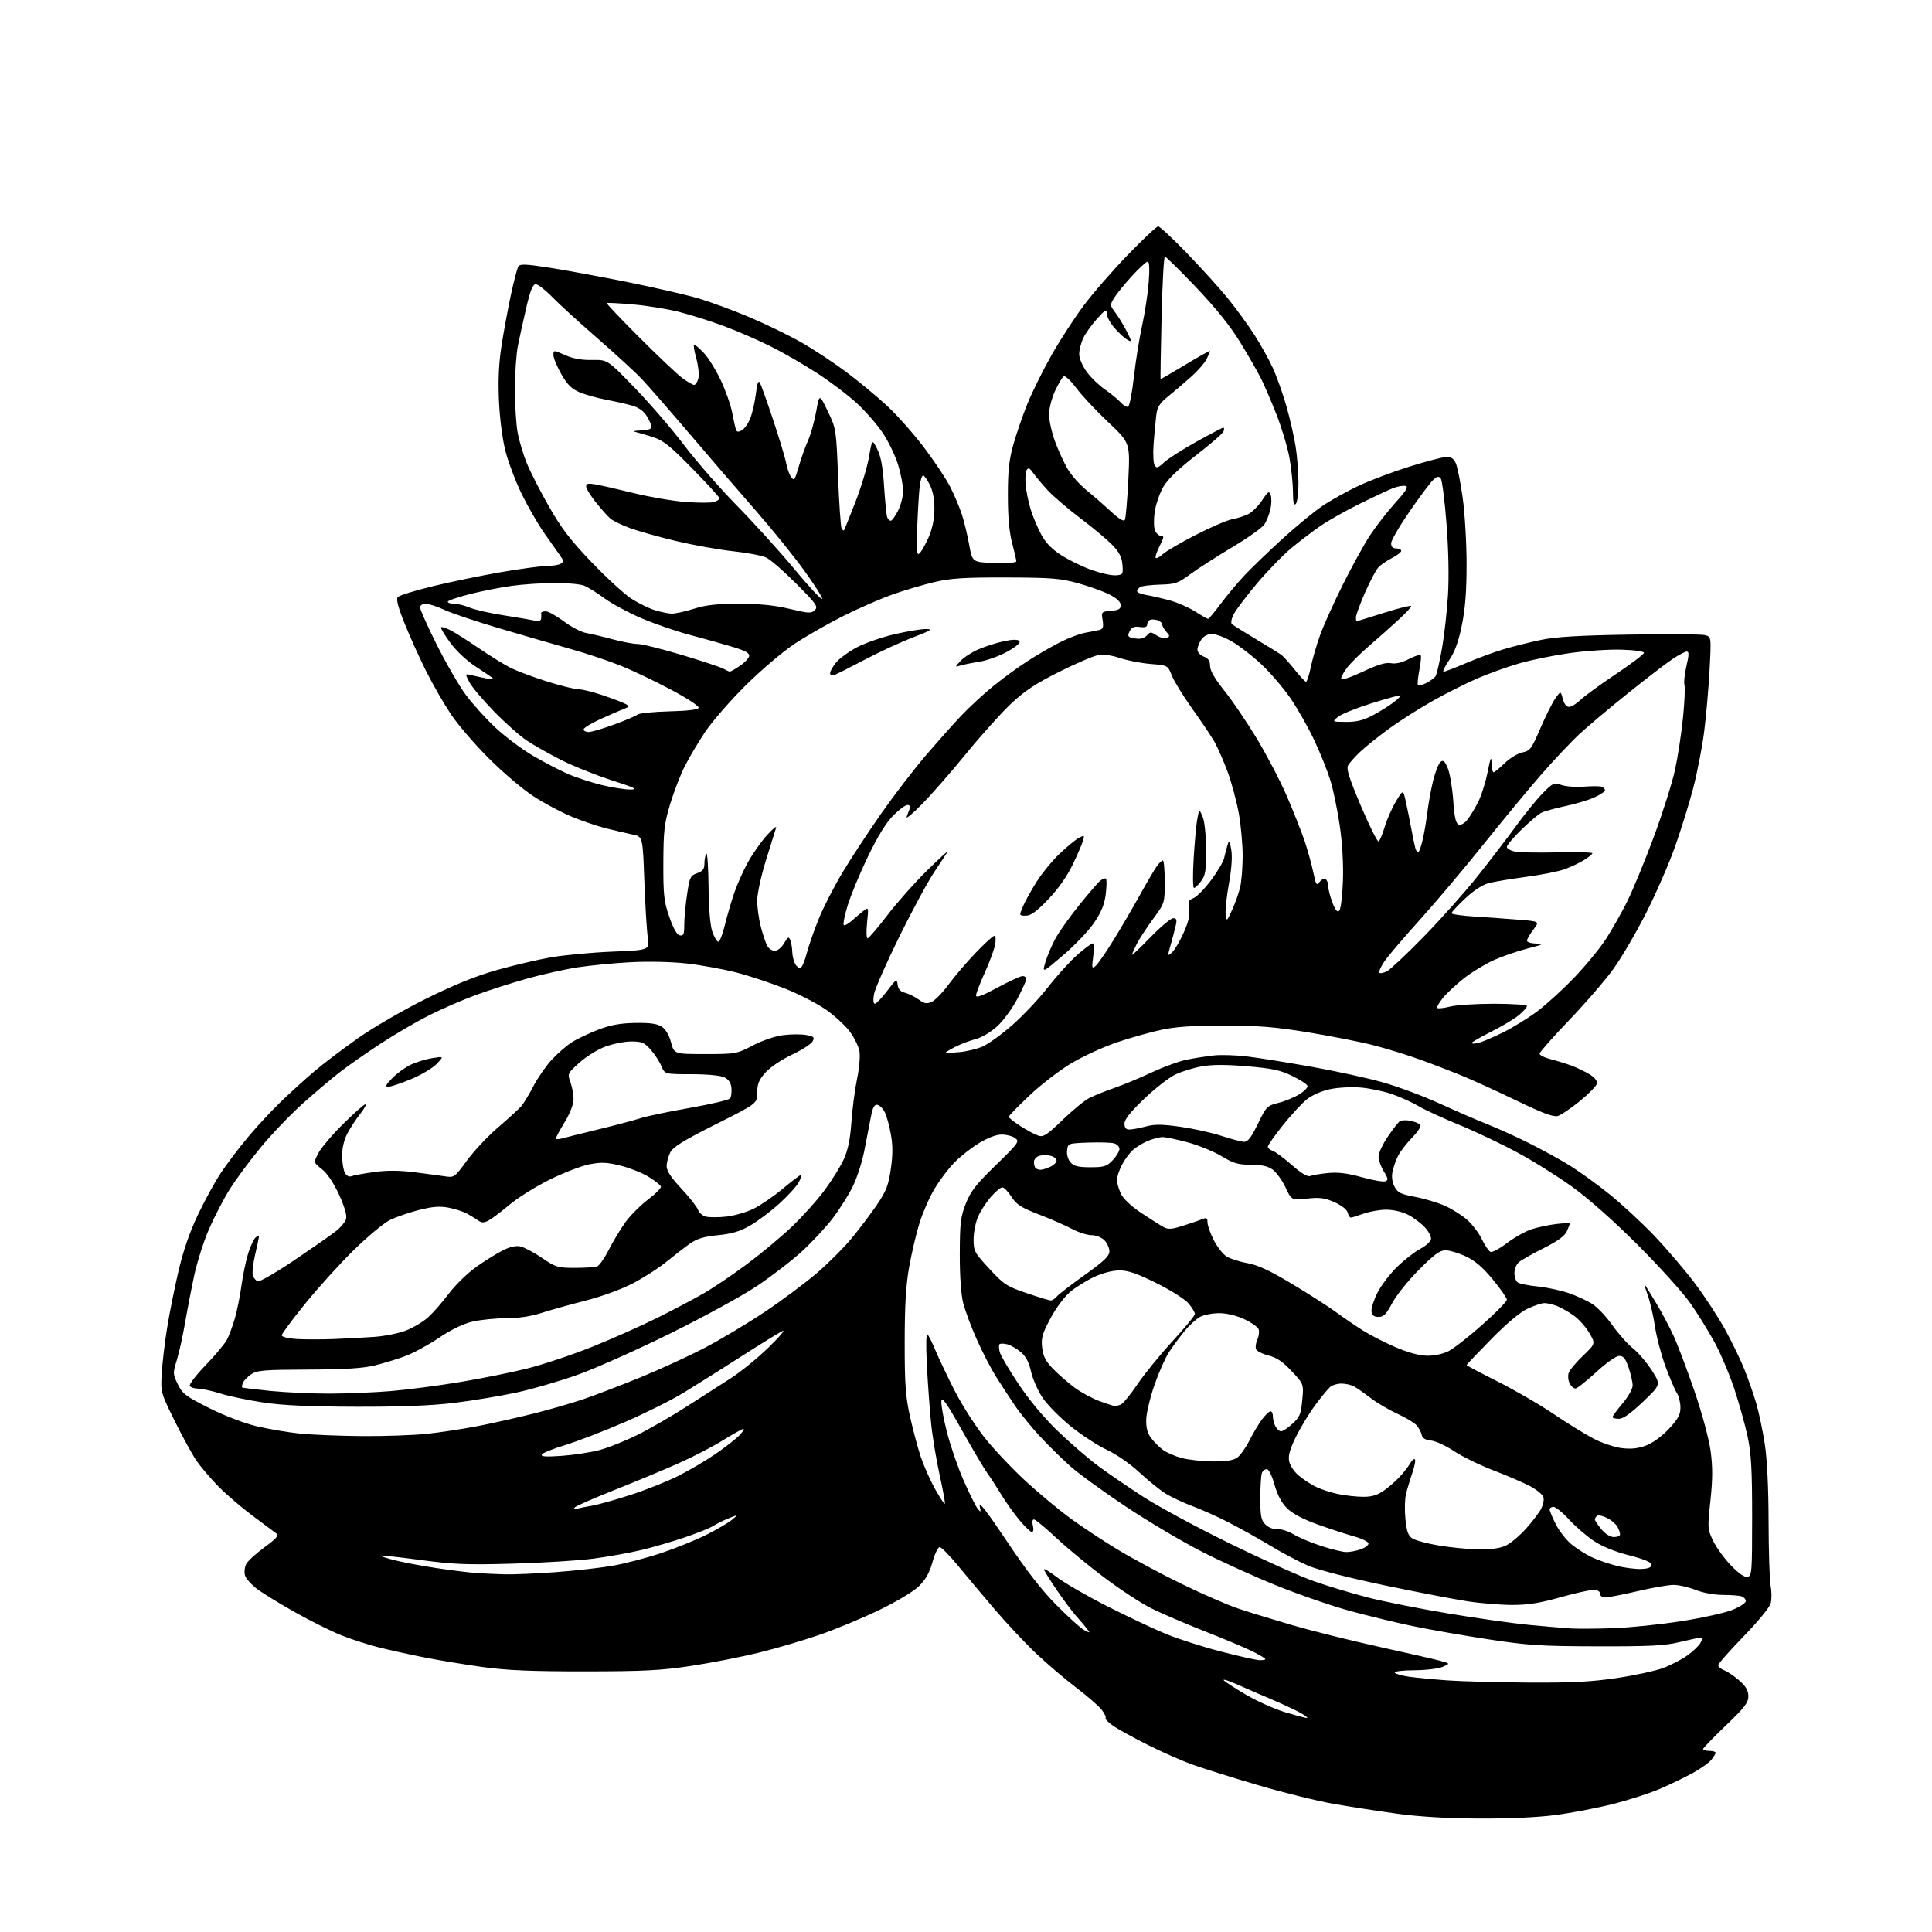 <?xml version="1.0" encoding="UTF-8" standalone="no"?>
<svg 
  version="1.1" 
  xmlns="http://www.w3.org/2000/svg" 
  xmlns:xlink="http://www.w3.org/1999/xlink" 
  xmlns:svg="http://www.w3.org/2000/svg"
  xmlns:rdf="http://www.w3.org/1999/02/22-rdf-syntax-ns#"
  xmlns:cc="http://creativecommons.org/ns#"
  xmlns:dc="http://purl.org/dc/elements/1.1/"
  viewBox="0 0 768 768"
  width="768"
  height="768"
>
<style>svg {background-color: white; }</style>"
<path stroke="none" fill="black" fill-rule="evenodd" d="M587.70,722.89C575.24,722.83 563.91,722.15 555.44,720.98C548.25,719.99 536.98,718.25 530.39,717.11C523.81,715.97 510.11,712.59 499.96,709.59C489.81,706.60 478.12,702.93 474.00,701.44C469.88,699.96 462.05,696.52 456.60,693.79C451.16,691.07 444.98,687.69 442.87,686.30C440.76,684.90 439.24,683.41 439.50,683.00C439.76,682.58 439.04,681.05 437.89,679.59C436.75,678.14 432.14,674.16 427.66,670.74C423.17,667.33 415.94,661.15 411.60,657.02C407.25,652.88 399.82,644.95 395.10,639.39C390.37,633.83 383.85,626.07 380.62,622.14C377.39,618.21 374.20,615.00 373.53,615.00C372.87,615.00 371.58,617.67 370.68,620.94C369.49,625.21 367.97,627.91 365.26,630.55C363.09,632.67 356.44,636.66 349.50,640.01C342.90,643.20 332.27,647.61 325.89,649.83C319.50,652.04 308.61,655.25 301.70,656.95C294.78,658.65 282.68,661.02 274.81,662.21C262.77,664.03 256.06,664.38 232.50,664.40C211.38,664.41 201.43,663.99 192.00,662.69C185.12,661.74 174.78,660.04 169.00,658.91C163.22,657.77 154.98,655.96 150.67,654.88C146.37,653.80 139.62,651.63 135.67,650.05C131.73,648.47 123.56,644.41 117.52,641.03C111.48,637.65 104.62,633.45 102.27,631.69C99.92,629.94 97.72,627.45 97.37,626.17C97.03,624.89 97.27,622.87 97.91,621.67C98.55,620.48 101.80,617.50 105.14,615.06C109.95,611.54 110.92,610.40 109.82,609.56C109.06,608.98 104.85,605.83 100.47,602.58C96.09,599.32 89.96,594.07 86.85,590.91C83.75,587.75 79.82,583.14 78.12,580.68C76.43,578.21 72.52,571.09 69.44,564.85C63.89,553.59 63.85,553.44 64.29,546.00C64.53,541.88 65.48,533.77 66.41,528.00C67.33,522.23 69.38,512.01 70.95,505.29C72.89,497.01 75.41,489.73 78.78,482.66C81.52,476.93 85.69,469.37 88.05,465.87C90.41,462.37 95.15,456.12 98.59,452.00C102.03,447.88 107.92,441.54 111.67,437.92C115.43,434.30 121.42,428.86 125.00,425.83C128.57,422.79 136.41,416.85 142.41,412.63C148.48,408.36 160.46,401.41 169.41,396.98C180.55,391.46 189.19,387.96 197.50,385.61C204.10,383.74 213.78,381.47 219.00,380.56C224.22,379.65 235.19,378.63 243.37,378.29C258.24,377.69 258.24,377.69 257.50,372.59C257.09,369.79 256.47,359.64 256.13,350.04C255.50,332.57 255.50,332.57 251.50,331.75C249.30,331.29 244.57,330.19 241.00,329.30C237.43,328.41 231.12,326.26 227.00,324.53C222.88,322.80 216.12,319.19 212.00,316.50C207.88,313.82 199.96,307.09 194.41,301.56C188.86,296.03 182.05,288.12 179.28,283.98C176.52,279.85 172.11,272.20 169.49,266.98C166.87,261.77 163.01,253.24 160.92,248.04C158.26,241.44 157.41,238.21 158.11,237.36C158.67,236.70 164.99,234.73 172.16,233.00C179.33,231.26 191.52,228.75 199.25,227.42C206.98,226.09 215.14,224.99 217.40,224.98C219.65,224.98 222.14,224.56 222.92,224.07C224.13,223.31 224.09,222.82 222.65,220.84C221.72,219.55 218.91,215.57 216.41,212.00C213.90,208.43 209.87,201.45 207.45,196.50C205.03,191.55 202.11,183.90 200.97,179.50C199.74,174.73 198.68,166.65 198.35,159.50C197.97,151.15 198.27,144.46 199.35,137.50C200.20,132.00 201.86,122.95 203.05,117.38C204.24,111.82 205.59,106.67 206.03,105.95C206.70,104.86 208.88,104.94 218.17,106.38C224.40,107.34 238.28,109.89 249.00,112.04C259.73,114.20 272.43,117.10 277.23,118.50C282.03,119.89 291.29,123.29 297.82,126.04C304.34,128.80 313.69,133.34 318.59,136.13C323.49,138.92 331.55,144.25 336.50,147.96C341.45,151.67 348.77,157.75 352.77,161.46C356.77,165.18 363.41,172.70 367.54,178.18C371.67,183.66 376.32,190.70 377.88,193.82C379.44,196.94 381.46,201.75 382.36,204.50C383.26,207.25 384.56,212.65 385.26,216.50C386.52,223.50 386.52,223.50 395.26,223.79C400.37,223.96 404.00,223.68 404.00,223.12C404.00,222.59 403.25,219.31 402.33,215.83C401.19,211.53 400.65,205.49 400.65,197.00C400.64,187.19 401.11,182.83 402.82,176.73C404.02,172.45 406.54,165.15 408.42,160.49C410.30,155.83 414.62,147.12 418.02,141.13C421.42,135.13 427.19,126.24 430.85,121.37C434.50,116.49 442.39,107.44 448.38,101.25C454.37,95.06 459.77,89.99 460.38,89.99C461.00,89.98 466.13,94.77 471.80,100.62C477.46,106.48 484.71,114.48 487.91,118.39C491.10,122.30 495.85,128.80 498.46,132.82C501.06,136.85 504.47,142.96 506.03,146.41C507.59,149.85 510.01,156.68 511.40,161.58C512.80,166.49 514.43,173.65 515.03,177.50C515.64,181.35 516.14,187.81 516.16,191.85C516.18,195.91 515.70,199.70 515.10,200.30C514.30,201.10 513.99,199.77 513.97,195.45C513.95,192.18 513.32,186.12 512.58,182.00C511.84,177.88 509.56,170.24 507.52,165.03C505.48,159.82 502.68,153.30 501.30,150.53C499.92,147.76 496.15,141.20 492.92,135.94C488.99,129.53 483.24,122.38 475.44,114.19C469.05,107.49 463.48,102.00 463.06,102.00C462.64,102.00 462.05,112.91 461.74,126.25C461.43,139.59 461.25,150.58 461.34,150.67C461.44,150.77 465.90,148.19 471.26,144.95C476.62,141.70 481.00,139.28 481.00,139.57C481.00,139.86 480.36,141.34 479.58,142.85C478.79,144.37 476.17,147.38 473.75,149.55C471.33,151.72 467.28,155.19 464.74,157.25C460.87,160.39 460.04,161.68 459.61,165.25C459.32,167.59 458.86,172.65 458.57,176.50C458.28,180.35 458.47,184.17 458.98,184.98C459.76,186.23 460.35,186.04 462.70,183.83C464.24,182.39 470.04,178.68 475.59,175.60C481.13,172.52 485.96,170.00 486.30,170.00C486.65,170.00 486.68,170.68 486.36,171.51C486.04,172.34 481.12,176.61 475.43,181.00C468.62,186.27 464.21,190.50 462.50,193.41C461.07,195.85 459.53,200.23 459.07,203.15C458.60,206.08 458.61,209.48 459.09,210.73C459.56,211.98 460.65,213.00 461.50,213.00C462.80,213.00 462.72,213.64 460.95,217.10C459.80,219.35 459.12,221.45 459.43,221.77C459.75,222.08 461.02,221.41 462.25,220.27C463.49,219.12 469.39,215.68 475.36,212.62C481.33,209.56 487.85,206.75 489.86,206.39C491.86,206.03 494.74,205.11 496.25,204.34C497.77,203.57 500.22,201.12 501.70,198.88C504.09,195.27 504.47,195.04 505.12,196.79C505.52,197.87 505.47,200.39 505.02,202.40C504.57,204.40 503.49,207.12 502.63,208.44C501.77,209.76 495.99,213.86 489.78,217.56C483.58,221.27 476.09,226.08 473.15,228.25C468.29,231.85 467.20,232.23 461.15,232.39C457.49,232.49 453.93,232.92 453.25,233.35C452.56,233.77 452.00,234.52 452.00,235.01C452.00,235.51 453.69,236.19 455.75,236.54C457.81,236.88 461.98,237.84 465.00,238.66C468.02,239.49 472.56,241.48 475.09,243.08C477.61,244.69 479.93,246.00 480.24,246.00C480.55,246.00 482.78,243.34 485.20,240.09C487.61,236.84 491.84,231.77 494.59,228.84C497.34,225.90 504.07,219.41 509.54,214.41C515.02,209.41 522.26,203.44 525.64,201.15C529.02,198.85 535.55,195.22 540.14,193.07C544.74,190.93 553.71,187.55 560.08,185.55C566.44,183.56 572.95,181.83 574.53,181.71C576.73,181.55 577.70,182.09 578.64,184.00C579.31,185.38 580.57,191.58 581.43,197.78C582.30,204.05 582.99,215.84 582.99,224.28C582.98,235.28 582.45,242.05 581.08,248.69C579.73,255.24 578.28,259.18 576.04,262.44C574.32,264.95 573.34,267.00 573.86,267.00C574.39,267.00 578.45,265.45 582.88,263.55C587.31,261.66 593.99,259.19 597.73,258.08C601.46,256.97 608.12,255.30 612.51,254.38C618.44,253.14 627.54,252.59 647.80,252.26C662.82,252.01 676.27,252.10 677.69,252.46C680.28,253.11 680.28,253.11 679.58,266.30C679.19,273.56 678.22,284.68 677.41,291.00C676.60,297.32 674.61,307.51 672.99,313.64C671.36,319.77 668.14,330.12 665.83,336.64C663.52,343.16 658.43,354.85 654.52,362.61C650.60,370.37 644.72,380.45 641.45,385.01C638.18,389.57 630.21,398.80 623.75,405.54C617.29,412.27 612.00,418.27 612.00,418.85C612.00,419.44 613.91,420.41 616.25,421.00C618.59,421.59 622.30,422.73 624.50,423.53C626.70,424.34 629.99,425.91 631.82,427.02C633.86,428.27 635.01,429.70 634.81,430.73C634.63,431.66 631.57,434.80 627.99,437.71C624.42,440.63 620.45,443.29 619.17,443.64C617.48,444.09 613.02,442.42 603.17,437.66C595.65,434.04 586.12,429.67 582.00,427.96C577.88,426.24 570.23,423.28 565.01,421.38C559.79,419.47 551.15,416.81 545.80,415.45C540.45,414.09 528.74,411.79 519.79,410.33C506.74,408.21 500.12,407.68 486.50,407.68C474.15,407.67 467.31,408.14 461.50,409.40C457.10,410.35 449.23,412.57 444.00,414.34C438.77,416.11 430.71,419.80 426.09,422.53C421.46,425.26 413.92,431.04 409.34,435.36C404.75,439.68 401.00,443.54 401.00,443.94C401.00,444.34 403.14,446.03 405.75,447.71C408.36,449.38 411.55,451.08 412.83,451.47C414.79,452.07 416.30,451.08 422.33,445.24C426.27,441.42 431.05,437.50 432.94,436.52C434.83,435.55 439.33,433.73 442.94,432.48C446.55,431.22 453.33,428.41 458.00,426.22C462.68,424.03 468.98,421.76 472.00,421.18C475.03,420.59 479.75,419.86 482.50,419.55C485.25,419.24 491.10,419.41 495.50,419.93C499.90,420.45 511.38,422.28 521.00,423.99C530.62,425.70 543.45,428.49 549.50,430.19C555.55,431.89 565.68,435.66 572.00,438.55C578.33,441.45 586.99,445.21 591.25,446.90C595.51,448.59 603.04,452.01 607.99,454.50C612.94,456.98 620.00,460.86 623.68,463.11C627.35,465.36 634.45,470.46 639.43,474.44C644.42,478.42 652.55,485.93 657.50,491.12C662.45,496.32 669.72,504.83 673.65,510.03C677.59,515.24 683.03,523.55 685.75,528.50C688.47,533.45 691.95,540.65 693.48,544.50C695.02,548.35 697.13,554.42 698.17,558.00C699.21,561.58 700.72,568.77 701.53,574.00C702.45,580.02 703.01,591.39 703.04,605.00C703.06,616.83 703.44,628.30 703.86,630.50C704.29,632.71 704.30,635.79 703.88,637.35C703.45,638.95 698.71,644.73 693.06,650.53C687.53,656.22 683.00,661.36 683.00,661.96C683.00,662.56 684.08,663.46 685.39,663.96C686.70,664.46 689.40,666.29 691.39,668.04C694.06,670.39 695.00,672.00 695.00,674.28C695.00,676.84 693.51,678.77 686.00,685.95C681.05,690.68 677.00,694.87 677.00,695.27C677.00,695.67 678.12,696.00 679.50,696.00C680.88,696.00 681.99,696.34 681.98,696.75C681.97,697.16 681.18,698.45 680.23,699.60C679.28,700.76 676.02,703.07 673.00,704.74C669.98,706.41 664.16,709.23 660.08,711.00C655.99,712.78 647.51,715.52 641.22,717.11C634.93,718.70 624.64,720.67 618.34,721.50C611.23,722.43 599.64,722.96 587.70,722.89zM519.50,682.94C520.05,682.97 519.15,682.18 517.50,681.19C515.85,680.21 510.68,677.76 506.00,675.76C501.32,673.77 494.88,670.97 491.68,669.55C488.48,668.13 486.12,667.38 486.43,667.89C486.74,668.39 490.69,670.97 495.20,673.61C499.70,676.26 506.79,679.43 510.94,680.66C515.10,681.89 518.95,682.92 519.50,682.94zM607.50,668.85C624.57,668.96 632.41,668.56 642.50,667.08C649.65,666.02 658.04,664.21 661.14,663.05C664.25,661.89 668.61,659.61 670.84,658.00C673.07,656.38 675.39,654.15 675.98,653.03C676.77,651.57 676.77,651.00 675.98,651.00C675.38,651.00 671.66,651.79 667.70,652.75C661.76,654.19 656.02,654.49 635.00,654.44C612.39,654.39 607.46,654.07 591.50,651.63C581.60,650.12 568.10,647.75 561.50,646.38C554.90,645.00 543.65,642.28 536.50,640.32C529.35,638.37 516.30,633.86 507.50,630.30C498.70,626.75 485.20,620.62 477.50,616.68C469.80,612.74 456.30,604.72 447.50,598.86C438.70,593.01 428.79,585.81 425.48,582.86C422.17,579.91 416.73,574.58 413.40,571.00C410.07,567.42 405.51,561.80 403.28,558.50C401.05,555.20 397.67,550.01 395.76,546.96C393.86,543.92 390.49,537.40 388.29,532.46C386.08,527.53 383.65,521.02 382.89,518.00C382.02,514.57 381.51,507.23 381.53,498.50C381.56,486.23 381.85,483.76 383.90,478.50C385.84,473.55 387.94,470.86 395.85,463.16C404.91,454.35 405.35,453.73 403.54,452.41C402.48,451.63 400.08,451.00 398.19,451.00C396.04,451.00 392.66,452.28 389.13,454.44C386.03,456.32 381.61,459.81 379.31,462.19C377.01,464.56 373.50,469.20 371.53,472.50C369.55,475.80 366.87,481.88 365.57,486.00C364.27,490.12 362.41,498.00 361.43,503.50C360.11,510.88 359.64,518.75 359.63,533.50C359.62,550.22 359.97,555.07 361.74,563.07C362.91,568.34 364.83,575.54 366.01,579.07C367.19,582.61 369.73,588.35 371.67,591.83C373.60,595.30 375.36,597.97 375.58,597.76C375.79,597.54 374.88,592.44 373.54,586.43C372.20,580.42 370.65,571.00 370.10,565.50C369.55,560.00 368.80,549.65 368.44,542.50C368.03,534.34 368.14,529.87 368.73,530.50C369.25,531.05 370.70,533.98 371.95,537.00C373.20,540.02 376.64,547.23 379.58,553.00C382.53,558.77 388.03,567.33 391.80,572.00C395.58,576.67 402.90,584.37 408.08,589.10C413.26,593.83 421.04,600.29 425.37,603.47C429.69,606.65 438.02,612.17 443.87,615.73C449.72,619.29 461.25,625.50 469.50,629.52C477.75,633.54 487.88,637.96 492.00,639.35C496.12,640.74 505.80,643.72 513.50,645.97C521.20,648.22 536.73,652.09 548.00,654.58C559.27,657.06 570.30,659.59 572.50,660.19C576.50,661.28 576.50,661.28 573.50,662.59C571.85,663.32 566.77,663.93 562.19,663.95C557.49,663.98 554.13,664.39 554.44,664.91C554.75,665.40 557.36,666.14 560.25,666.54C563.14,666.94 570.00,667.59 575.50,667.99C581.00,668.38 595.40,668.77 607.50,668.85zM500.75,659.96C501.99,659.98 503.00,659.78 503.00,659.52C503.00,659.25 500.84,657.94 498.20,656.60C495.56,655.26 486.93,651.62 479.03,648.51C471.13,645.40 461.48,641.26 457.58,639.30C453.69,637.35 445.39,631.92 439.15,627.24C432.91,622.56 424.25,615.42 419.92,611.37C415.59,607.31 411.58,604.00 411.00,604.00C410.39,604.00 410.22,605.03 410.59,606.50C410.95,607.94 410.79,609.00 410.20,609.00C409.64,609.00 407.40,606.86 405.22,604.25C403.05,601.64 399.77,597.02 397.94,594.00C396.11,590.98 393.63,587.15 392.42,585.50C391.21,583.85 386.69,576.20 382.36,568.50C376.23,557.58 374.44,555.05 374.21,557.00C374.06,558.38 375.04,563.89 376.41,569.25C377.77,574.61 380.74,583.23 383.00,588.39C385.27,593.56 387.78,598.62 388.58,599.64C389.92,601.36 389.98,601.27 389.42,598.50C389.03,596.60 392.94,601.70 400.12,612.48C407.98,624.27 414.04,632.08 419.97,638.06C424.66,642.80 429.62,647.27 431.00,648.00C433.38,649.26 433.43,649.23 432.05,647.41C431.26,646.36 429.38,644.15 427.89,642.50C426.39,640.85 422.88,636.16 420.09,632.07C417.29,627.99 415.00,624.28 415.00,623.84C415.00,623.39 417.36,624.84 420.25,627.04C423.14,629.25 432.02,634.38 440.00,638.43C447.98,642.49 458.46,647.44 463.29,649.44C468.12,651.44 478.02,654.62 485.29,656.50C492.56,658.39 499.51,659.94 500.75,659.96zM641.50,647.22C648.10,646.98 660.28,645.72 668.57,644.41C676.85,643.11 685.96,641.07 688.82,639.89C691.67,638.70 694.00,637.17 694.00,636.47C694.00,635.78 693.29,634.94 692.42,634.61C691.55,634.27 688.19,634.00 684.96,634.00C681.43,634.00 677.04,633.20 674.00,632.00C671.21,630.90 667.26,630.01 665.21,630.02C663.17,630.03 656.77,631.14 651.00,632.50C645.23,633.86 639.49,634.97 638.25,634.98C636.91,634.99 636.00,634.39 636.00,633.50C636.00,632.52 635.04,632.01 633.25,632.03C631.74,632.05 625.77,633.39 620.00,635.02C612.23,637.22 607.35,637.99 601.24,637.99C596.70,638.00 588.60,637.34 583.24,636.52C577.88,635.71 562.92,632.82 550.00,630.11C536.22,627.22 523.81,624.02 520.00,622.38C516.42,620.84 509.60,617.24 504.84,614.36C500.07,611.49 492.65,607.34 488.34,605.14C484.03,602.93 477.52,600.01 473.88,598.66C470.23,597.30 465.43,595.03 463.20,593.62C460.97,592.22 456.30,588.43 452.82,585.21C449.20,581.85 443.73,578.07 440.00,576.34C436.43,574.68 429.98,570.49 425.69,567.03C421.39,563.57 416.34,558.46 414.47,555.67C412.59,552.89 410.52,548.20 409.86,545.25C409.01,541.47 407.80,539.17 405.75,537.44C404.15,536.10 401.73,534.72 400.38,534.38C399.02,534.04 397.65,534.02 397.33,534.33C397.02,534.65 397.04,536.03 397.39,537.41C397.73,538.79 401.12,544.55 404.90,550.21C409.21,556.66 415.09,563.69 420.64,569.02C425.51,573.70 432.69,579.90 436.59,582.78C440.48,585.67 448.58,591.20 454.59,595.08C460.59,598.95 476.07,607.30 489.00,613.63C501.93,619.96 516.99,626.71 522.47,628.62C527.96,630.53 537.48,633.40 543.64,634.99C549.79,636.59 564.21,639.46 575.67,641.37C587.12,643.29 601.67,645.34 608.00,645.94C614.33,646.53 621.75,647.16 624.50,647.34C627.25,647.51 634.90,647.46 641.50,647.22zM694.65,626.83C696.39,626.49 696.50,625.02 696.50,602.99C696.50,584.10 696.14,577.83 694.69,571.00C693.69,566.33 691.30,557.77 689.38,552.00C687.46,546.23 683.92,537.90 681.52,533.50C679.12,529.10 674.79,522.12 671.90,518.00C669.01,513.88 659.64,503.49 651.07,494.92C641.45,485.30 631.49,476.46 625.00,471.79C619.23,467.63 609.33,461.44 603.00,458.04C596.67,454.63 586.33,449.72 580.00,447.13C573.67,444.54 566.44,441.21 563.92,439.72C561.40,438.23 556.68,436.08 553.42,434.95C550.16,433.81 544.58,432.63 541.00,432.32C537.42,432.01 531.94,432.28 528.82,432.93C525.44,433.64 521.67,435.28 519.52,436.98C517.54,438.56 513.23,443.21 509.96,447.31C506.68,451.42 504.00,455.25 504.00,455.82C504.00,456.39 504.84,457.13 505.88,457.46C506.91,457.79 510.34,460.32 513.50,463.09C517.39,466.49 519.78,467.91 520.88,467.47C521.77,467.11 524.98,466.58 528.02,466.29C531.97,465.91 535.75,466.39 541.35,467.96C545.65,469.16 549.84,469.89 550.66,469.58C551.94,469.09 551.85,468.50 550.08,465.63C548.94,463.78 548.00,461.13 548.00,459.74C548.00,458.36 549.65,454.81 551.66,451.86C553.68,448.91 555.81,446.15 556.41,445.72C557.01,445.30 558.84,445.19 560.47,445.49C562.10,445.79 563.88,446.48 564.42,447.02C565.07,447.67 564.00,449.47 561.31,452.25C559.06,454.59 556.55,457.85 555.73,459.50C554.91,461.15 553.93,463.93 553.56,465.68C553.12,467.73 553.39,469.85 554.33,471.68C555.59,474.11 556.76,474.69 562.65,475.80C566.42,476.51 571.77,478.13 574.55,479.40C577.32,480.67 581.23,483.14 583.23,484.90C585.23,486.65 587.85,490.13 589.06,492.62C590.27,495.12 591.83,497.38 592.52,497.65C593.22,497.91 596.20,496.30 599.14,494.07C602.09,491.83 606.52,489.37 609.00,488.59C611.48,487.81 615.86,486.89 618.75,486.55C621.64,486.21 624.00,486.15 624.00,486.42C624.00,486.69 623.46,488.09 622.80,489.54C621.97,491.35 619.07,493.44 613.55,496.20C609.12,498.41 604.71,500.92 603.75,501.77C602.79,502.61 602.00,504.54 602.00,506.03C602.00,507.53 602.56,509.20 603.25,509.74C603.94,510.29 607.49,511.02 611.14,511.38C614.80,511.74 620.42,512.94 623.64,514.05C626.86,515.16 631.14,517.15 633.15,518.48C635.16,519.81 638.67,523.57 640.96,526.83C643.25,530.10 646.90,534.19 649.06,535.93C651.23,537.67 654.63,541.64 656.62,544.76C660.25,550.43 660.25,550.43 653.13,557.21C648.22,561.90 645.24,564.00 643.51,564.00C642.13,564.00 641.00,563.69 641.00,563.31C641.00,562.94 642.80,560.49 645.00,557.88C647.23,555.24 649.00,552.08 649.00,550.75C649.00,549.43 648.28,546.25 647.41,543.68C646.17,540.04 645.33,539.00 643.66,539.01C642.40,539.01 638.57,541.72 634.50,545.46C630.65,549.01 626.95,551.93 626.29,551.95C625.62,551.98 624.58,551.08 623.98,549.96C623.38,548.84 623.19,546.99 623.55,545.84C623.92,544.69 626.48,541.59 629.25,538.95C634.28,534.15 634.28,534.15 631.70,529.76C630.29,527.34 627.41,524.18 625.31,522.74C623.22,521.29 620.23,519.64 618.68,519.06C617.14,518.48 614.99,518.00 613.92,518.00C612.85,518.00 609.85,519.00 607.24,520.22C604.23,521.63 598.94,526.07 592.75,532.37C587.39,537.83 583.00,542.45 583.00,542.64C583.00,542.83 588.50,545.74 595.22,549.11C601.94,552.48 611.96,558.28 617.47,562.01C622.99,565.74 630.20,570.19 633.50,571.91C636.80,573.63 641.86,575.32 644.74,575.66C648.49,576.10 651.24,575.80 654.40,574.59C656.99,573.60 660.71,570.88 663.41,568.00C667.09,564.05 668.00,562.38 668.00,559.51C668.00,557.54 667.35,554.93 666.56,553.71C665.77,552.50 663.73,547.72 662.03,543.11C660.33,538.49 658.45,531.29 657.84,527.11C657.22,522.92 655.90,517.25 654.88,514.50C653.87,511.75 653.49,510.18 654.04,511.00C654.60,511.82 656.67,515.20 658.65,518.50C660.64,521.80 663.61,527.42 665.26,531.00C666.91,534.58 670.65,544.48 673.57,553.00C676.66,562.03 679.34,571.99 680.00,576.85C680.85,583.16 680.83,587.95 679.92,596.48C678.74,607.49 678.77,607.89 681.04,612.58C682.32,615.22 685.49,619.59 688.09,622.28C691.12,625.43 693.47,627.06 694.65,626.83zM200.50,625.81C203.80,625.91 212.80,625.53 220.50,624.98C228.20,624.42 238.51,623.27 243.41,622.43C248.31,621.58 257.05,619.30 262.83,617.37C268.62,615.43 276.76,612.13 280.92,610.04C285.09,607.94 289.62,605.28 291.00,604.12C293.50,602.01 293.50,602.01 289.60,603.58C287.45,604.45 284.71,605.80 283.51,606.59C282.31,607.37 277.31,609.39 272.41,611.06C267.51,612.73 259.74,615.01 255.14,616.11C250.54,617.22 241.99,618.77 236.14,619.55C230.29,620.33 215.82,621.24 204.00,621.57C185.54,622.09 180.32,621.88 167.07,620.10C158.58,618.97 151.48,618.19 151.28,618.39C151.09,618.58 153.76,619.44 157.21,620.29C160.67,621.15 168.22,622.55 174.00,623.41C179.78,624.27 186.75,625.13 189.50,625.31C192.25,625.49 197.20,625.72 200.50,625.81zM652.50,623.69C655.27,623.56 656.50,623.05 656.50,622.03C656.50,621.02 653.70,619.83 647.50,618.23C641.64,616.71 636.71,614.68 633.35,612.40C630.52,610.47 626.15,606.67 623.64,603.95C621.14,601.23 618.39,599.00 617.54,599.00C616.69,599.00 616.00,599.46 616.00,600.03C616.00,600.60 617.11,603.26 618.47,605.93C619.82,608.61 622.62,612.19 624.68,613.89C626.75,615.59 630.40,617.91 632.79,619.03C635.19,620.16 639.70,621.71 642.82,622.48C645.95,623.25 650.30,623.79 652.50,623.69zM535.10,616.96C536.53,616.98 539.12,616.51 540.85,615.90C542.58,615.30 544.00,614.25 544.00,613.57C544.00,612.89 541.38,611.60 538.18,610.71C534.97,609.82 528.40,607.66 523.58,605.92C517.83,603.84 513.69,601.63 511.57,599.51C509.43,597.36 507.76,594.21 506.62,590.14C505.61,586.53 504.34,584.00 503.56,584.00C502.82,584.00 501.94,584.71 501.61,585.58C501.27,586.45 501.00,590.95 501.00,595.58C501.00,602.69 501.31,604.31 503.01,606.01C504.19,607.19 506.17,607.96 507.76,607.86C509.27,607.76 512.20,608.71 514.28,609.96C516.36,611.21 521.31,613.29 525.28,614.57C529.25,615.86 533.67,616.93 535.10,616.96zM587.85,615.90C592.74,615.97 596.34,615.46 598.62,614.38C600.50,613.49 604.08,610.48 606.59,607.69C609.09,604.90 611.81,601.34 612.62,599.76C613.44,598.19 613.85,596.09 613.53,595.10C613.22,594.11 610.83,592.16 608.23,590.77C605.63,589.39 599.07,586.56 593.65,584.49C588.24,582.41 581.21,578.98 578.04,576.87C574.86,574.75 570.74,572.85 568.88,572.64C566.53,572.39 565.39,571.70 565.15,570.39C564.95,569.35 564.05,567.65 563.15,566.61C562.24,565.58 558.80,563.50 555.50,562.01C552.20,560.51 547.42,557.70 544.88,555.75C542.33,553.80 539.32,551.71 538.19,551.10C537.06,550.50 534.84,550.00 533.26,550.00C531.68,550.00 529.69,550.56 528.85,551.25C528.01,551.94 525.32,555.20 522.86,558.50C520.41,561.80 516.93,567.54 515.12,571.24C512.65,576.32 512.00,578.72 512.49,580.97C512.85,582.61 514.52,585.10 516.21,586.52C517.89,587.94 520.89,589.92 522.88,590.92C524.87,591.93 528.88,593.26 531.80,593.88C534.71,594.49 539.26,595.00 541.90,595.00C545.59,595.00 547.61,594.34 550.64,592.15C552.80,590.58 555.78,587.86 557.27,586.10C558.75,584.34 560.38,582.13 560.90,581.21C561.42,580.28 562.12,579.79 562.46,580.13C562.79,580.46 562.31,582.93 561.39,585.62C560.47,588.30 559.34,592.08 558.88,594.00C558.42,595.92 558.33,600.35 558.67,603.82C559.16,608.77 559.76,610.45 561.44,611.55C562.63,612.33 567.40,613.60 572.05,614.38C576.70,615.16 583.81,615.84 587.85,615.90zM641.59,611.00C642.92,611.00 644.00,610.52 644.00,609.93C644.00,609.35 643.54,608.00 642.97,606.94C642.40,605.89 640.59,604.32 638.94,603.47C637.29,602.62 635.50,602.19 634.97,602.52C634.44,602.85 634.00,603.51 634.00,603.98C634.00,604.46 635.17,606.23 636.59,607.92C638.16,609.79 640.12,611.00 641.59,611.00zM229.50,599.70C230.60,599.41 233.30,598.87 235.50,598.50C237.70,598.13 244.45,596.24 250.50,594.29C256.55,592.35 265.10,588.95 269.50,586.75C273.90,584.55 280.69,580.55 284.59,577.86C288.49,575.17 292.73,571.86 294.01,570.49C295.30,569.12 295.97,568.00 295.51,568.00C295.05,568.00 291.40,570.04 287.41,572.52C283.42,575.01 275.51,579.12 269.83,581.64C264.15,584.17 252.75,588.92 244.50,592.20C236.25,595.47 229.05,598.62 228.50,599.19C227.82,599.90 228.13,600.06 229.50,599.70zM482.03,580.93C487.34,580.98 490.22,580.54 491.80,579.43C493.03,578.57 495.20,575.53 496.63,572.68C498.06,569.83 500.32,566.04 501.66,564.25C503.00,562.46 504.53,561.00 505.05,561.00C505.57,561.00 506.00,561.93 506.00,563.07C506.00,564.20 506.47,566.00 507.04,567.07C507.60,568.13 508.62,568.99 509.29,568.97C509.95,568.95 511.98,567.59 513.79,565.95C516.66,563.34 517.15,562.15 517.67,556.58C518.27,550.20 518.27,550.20 513.47,545.08C509.93,541.29 507.52,539.66 504.25,538.83C501.82,538.22 499.58,537.08 499.28,536.30C498.98,535.51 499.23,533.78 499.84,532.45C500.45,531.11 500.67,529.29 500.32,528.40C499.98,527.50 497.40,525.70 494.60,524.39C491.48,522.94 487.64,522.02 484.70,522.01C482.06,522.00 478.65,522.65 477.12,523.44C475.60,524.23 472.76,526.81 470.83,529.19C468.90,531.56 466.14,535.30 464.69,537.50C463.24,539.71 460.65,545.56 458.93,550.50C457.21,555.45 455.74,561.60 455.65,564.17C455.54,567.51 456.09,569.64 457.56,571.61C458.70,573.13 460.80,575.25 462.23,576.32C463.66,577.39 467.01,578.85 469.67,579.57C472.33,580.28 477.89,580.90 482.03,580.93zM223.23,578.72C227.93,578.38 234.64,577.37 238.14,576.46C241.64,575.56 248.55,572.80 253.50,570.34C258.45,567.88 267.23,562.81 273.00,559.09C278.77,555.36 286.63,550.33 290.45,547.91C294.28,545.48 301.03,539.99 305.45,535.70C309.88,531.40 312.38,528.44 311.00,529.11C309.62,529.78 302.20,534.38 294.50,539.31C286.80,544.25 276.54,550.70 271.71,553.65C266.87,556.60 256.30,561.87 248.21,565.37C240.12,568.87 229.58,572.93 224.80,574.39C220.01,575.84 215.78,577.55 215.39,578.18C214.87,579.02 216.95,579.16 223.23,578.72zM143.79,570.87C152.75,570.94 164.45,570.53 169.79,569.96C175.13,569.39 184.22,568.01 190.00,566.88C195.78,565.76 205.68,563.54 212.00,561.95C218.32,560.37 227.32,557.77 232.00,556.17C236.68,554.58 246.80,550.70 254.50,547.56C262.20,544.41 273.68,539.15 280.00,535.85C286.32,532.56 297.12,526.10 304.00,521.50C310.88,516.90 320.21,509.94 324.75,506.04C329.28,502.14 335.50,495.93 338.55,492.23C341.61,488.53 346.10,482.57 348.54,479.00C352.26,473.53 353.15,471.28 354.10,464.80C354.92,459.23 354.93,455.41 354.16,451.03C353.57,447.70 352.51,443.74 351.79,442.25C351.07,440.75 349.74,439.38 348.83,439.21C347.54,438.96 346.94,440.09 346.15,444.19C345.59,447.11 344.43,453.10 343.57,457.50C342.71,461.90 340.67,468.23 339.03,471.56C337.40,474.89 333.84,480.56 331.12,484.15C328.40,487.74 322.88,493.70 318.84,497.39C314.80,501.09 306.77,507.28 301.00,511.15C295.23,515.02 279.70,523.52 266.50,530.04C253.30,536.56 236.73,543.95 229.67,546.48C222.62,549.00 211.67,552.19 205.35,553.55C199.02,554.92 187.92,556.76 180.68,557.65C171.49,558.77 159.62,559.24 141.50,559.20C122.92,559.15 112.41,558.67 104.67,557.52C98.71,556.62 91.06,555.02 87.67,553.96C84.28,552.90 80.29,552.02 78.81,552.01C77.33,552.01 75.82,551.52 75.46,550.93C75.09,550.34 77.93,546.63 81.75,542.68C85.57,538.73 89.40,534.14 90.25,532.49C91.11,530.83 92.52,527.00 93.39,523.99C94.25,520.97 95.43,515.12 95.99,511.00C96.56,506.88 97.75,501.14 98.64,498.26C99.54,495.38 100.88,492.51 101.63,491.89C102.38,491.27 103.00,491.01 103.00,491.32C103.00,491.62 102.31,494.87 101.46,498.52C100.61,502.18 100.18,505.99 100.50,506.99C100.82,507.99 101.69,509.05 102.44,509.34C103.19,509.62 109.58,505.95 116.66,501.18C123.73,496.41 131.21,491.20 133.27,489.62C135.34,488.04 137.28,485.72 137.59,484.48C137.95,483.05 136.91,479.51 134.74,474.80C132.59,470.16 130.06,466.41 127.96,464.76C124.61,462.14 124.61,462.14 126.55,458.39C127.62,456.32 132.04,451.11 136.38,446.81C140.71,442.52 144.68,439.00 145.21,439.00C145.74,439.00 144.84,440.69 143.21,442.75C141.58,444.81 139.30,448.29 138.13,450.49C136.80,452.97 136.00,456.29 136.00,459.30C136.00,461.96 136.48,465.04 137.08,466.14C137.76,467.41 138.74,467.93 139.75,467.54C140.62,467.21 144.64,466.47 148.68,465.91C153.81,465.20 158.64,465.22 164.76,465.99C169.57,466.60 175.10,467.34 177.06,467.63C180.51,468.16 180.79,467.96 185.68,461.25C188.46,457.44 194.06,451.50 198.12,448.04C202.18,444.59 206.30,440.80 207.29,439.63C208.27,438.46 210.43,434.87 212.09,431.67C213.75,428.46 217.00,423.78 219.31,421.28C221.61,418.77 225.24,415.62 227.38,414.27C229.51,412.92 234.23,410.68 237.88,409.29C242.77,407.43 246.61,406.73 252.54,406.63C258.44,406.54 261.25,406.93 263.05,408.11C264.60,409.13 265.97,411.45 266.75,414.36C267.99,419.00 267.99,419.00 280.35,419.00C292.48,419.00 292.84,418.93 299.27,415.58C303.11,413.58 308.14,411.88 311.40,411.47C314.47,411.09 318.56,411.07 320.50,411.43C323.56,412.01 323.89,412.34 323.02,413.96C322.47,414.99 318.73,417.40 314.71,419.30C310.49,421.31 306.06,424.31 304.20,426.42C301.66,429.31 301.00,430.96 301.00,434.36C301.00,438.66 301.00,438.66 284.46,446.96C271.71,453.36 267.58,455.91 266.46,458.08C265.66,459.63 265.00,462.10 265.00,463.57C265.00,465.46 266.75,468.11 270.92,472.57C274.17,476.05 277.12,479.82 277.48,480.94C277.84,482.07 279.26,483.28 280.65,483.63C282.03,483.97 285.71,483.96 288.83,483.61C291.95,483.25 296.75,481.86 299.50,480.52C302.25,479.18 307.50,475.59 311.16,472.54C314.82,469.49 318.10,467.00 318.43,467.00C318.77,467.00 318.38,468.30 317.56,469.89C316.74,471.47 313.24,475.33 309.79,478.45C306.34,481.58 301.09,485.52 298.13,487.21C294.11,489.51 290.88,490.47 285.37,491.01C279.80,491.56 277.09,492.38 274.25,494.37C272.19,495.82 268.02,499.04 265.00,501.51C261.98,503.99 255.97,507.86 251.65,510.11C247.00,512.54 239.26,515.36 232.65,517.05C226.52,518.61 218.65,520.81 215.16,521.94C211.04,523.28 206.14,524.01 201.16,524.02C196.95,524.02 190.91,524.64 187.75,525.38C184.07,526.25 179.33,528.55 174.53,531.79C170.42,534.56 164.46,537.81 161.28,539.01C158.10,540.21 152.57,541.90 149.00,542.77C144.24,543.93 137.14,544.37 122.50,544.43C104.92,544.49 102.18,544.72 99.83,546.31C98.37,547.31 96.89,548.83 96.56,549.70C96.23,550.57 96.08,551.40 96.23,551.55C96.38,551.69 101.42,552.30 107.42,552.91C113.43,553.51 124.01,554.00 130.92,553.99C137.84,553.98 148.90,553.52 155.50,552.97C162.10,552.41 174.47,550.79 183.00,549.37C191.53,547.95 203.56,545.52 209.75,543.96C215.93,542.41 227.41,538.58 235.25,535.44C243.09,532.31 254.90,527.05 261.50,523.76C268.10,520.46 276.51,516.01 280.19,513.87C283.88,511.73 291.40,506.62 296.91,502.52C302.42,498.42 310.39,491.79 314.62,487.78C318.85,483.78 324.76,477.21 327.74,473.19C330.72,469.17 334.21,463.55 335.48,460.69C337.11,457.05 337.99,452.67 338.45,446.00C338.81,440.77 339.82,433.08 340.69,428.90C341.59,424.59 342.00,419.79 341.63,417.83C341.27,415.92 339.59,412.47 337.88,410.16C336.18,407.85 332.03,403.98 328.65,401.57C325.27,399.16 318.00,395.37 312.50,393.15C307.00,390.94 298.18,388.00 292.90,386.63C287.61,385.26 278.63,383.62 272.92,382.99C266.82,382.32 257.61,382.12 250.53,382.50C243.91,382.86 234.45,383.78 229.50,384.55C224.55,385.31 215.55,387.32 209.50,389.02C203.45,390.71 194.22,393.67 189.00,395.59C183.78,397.51 175.45,401.13 170.50,403.64C165.55,406.14 157.00,411.13 151.50,414.73C146.00,418.33 138.80,423.34 135.50,425.87C132.20,428.40 125.49,434.06 120.59,438.44C115.69,442.82 108.12,450.71 103.76,455.96C99.41,461.20 93.80,468.78 91.29,472.80C88.78,476.81 85.05,484.01 82.99,488.80C80.93,493.58 78.33,501.77 77.21,507.00C76.09,512.23 74.44,520.77 73.54,526.00C72.63,531.23 71.16,537.87 70.26,540.77C68.69,545.84 68.70,546.21 70.68,550.27C72.52,554.05 73.84,555.05 83.12,559.71C89.25,562.79 96.99,565.75 102.01,566.95C106.70,568.06 114.35,569.36 119.01,569.85C123.68,570.34 134.83,570.79 143.79,570.87zM443.17,558.96C443.54,558.98 444.57,558.72 445.47,558.37C446.38,558.03 449.37,554.39 452.14,550.30C454.90,546.20 461.17,538.50 466.07,533.18C470.97,527.85 474.98,522.97 474.99,522.33C474.99,521.68 473.86,519.80 472.47,518.15C471.06,516.47 465.41,512.89 459.72,510.07C451.96,506.21 448.42,505.00 445.00,505.01C442.30,505.01 438.31,506.04 435.04,507.56C432.04,508.96 427.76,511.60 425.54,513.43C423.21,515.35 419.86,519.81 417.63,523.97C414.32,530.15 413.83,531.83 414.27,535.68C414.66,539.18 415.64,541.08 418.64,544.17C420.76,546.36 424.62,549.72 427.22,551.64C429.82,553.56 434.32,555.98 437.22,557.03C440.12,558.07 442.80,558.94 443.17,558.96zM567.29,538.93C570.17,538.97 573.59,538.23 575.87,537.07C577.96,536.00 584.01,531.26 589.33,526.52C594.65,521.79 599.00,517.35 599.00,516.65C599.00,515.96 596.48,512.34 593.40,508.60C589.39,503.74 586.34,501.14 582.65,499.42C579.82,498.10 576.21,497.02 574.63,497.01C572.37,497.00 570.11,498.66 564.05,504.75C559.81,509.01 555.03,514.98 553.42,518.00C551.07,522.42 550.01,523.50 548.00,523.50C546.20,523.50 545.41,522.90 545.19,521.33C545.02,520.14 546.09,516.79 547.56,513.88C549.03,510.97 552.58,506.32 555.43,503.55C558.29,500.77 562.39,497.58 564.56,496.45C566.72,495.33 568.65,493.60 568.84,492.60C569.03,491.61 567.91,489.46 566.34,487.81C564.78,486.16 561.78,483.93 559.68,482.85C557.50,481.73 553.84,480.88 551.18,480.87C548.60,480.86 544.53,481.57 542.12,482.43C539.72,483.29 537.41,484.00 536.99,484.00C536.57,484.00 536.00,483.09 535.71,481.98C535.39,480.79 533.26,479.12 530.46,477.88C526.59,476.17 524.64,475.91 519.57,476.46C513.40,477.12 513.40,477.12 510.99,471.98C509.67,469.15 507.37,465.98 505.89,464.92C503.95,463.54 501.50,463.00 497.22,463.00C492.20,463.00 490.34,462.46 485.60,459.61C482.50,457.74 476.46,455.26 472.17,454.11C467.87,452.95 463.37,452.00 462.15,452.00C460.93,452.00 458.27,452.70 456.23,453.55C454.19,454.40 451.46,456.09 450.17,457.30C448.87,458.51 446.95,461.17 445.90,463.21C444.86,465.25 444.00,467.88 444.00,469.06C444.00,470.24 444.71,472.69 445.57,474.50C446.54,476.56 449.61,479.45 453.66,482.16C457.25,484.54 461.22,487.06 462.49,487.75C464.40,488.80 465.78,488.69 470.65,487.13C473.87,486.10 477.29,484.92 478.25,484.52C479.60,483.95 480.00,484.28 480.00,485.93C480.00,487.10 481.10,490.23 482.44,492.88C483.78,495.52 486.04,498.45 487.46,499.38C488.88,500.31 492.62,501.54 495.77,502.10C499.99,502.85 504.65,505.01 513.43,510.27C519.99,514.20 527.86,519.25 530.93,521.48C533.99,523.72 538.84,527.03 541.71,528.85C544.58,530.67 550.43,533.67 554.71,535.51C559.75,537.68 564.19,538.89 567.29,538.93zM132.50,532.30C137.45,532.11 144.81,531.72 148.85,531.43C152.89,531.14 158.51,530.01 161.35,528.92C164.18,527.83 168.12,525.49 170.10,523.72C172.08,521.95 175.81,517.70 178.39,514.27C180.97,510.84 185.88,506.06 189.29,503.64C192.71,501.22 197.45,498.26 199.83,497.06C202.67,495.63 205.09,495.08 206.87,495.47C208.36,495.80 212.21,497.85 215.43,500.03C220.91,503.76 221.72,504.00 228.55,504.00C232.56,504.00 236.54,503.73 237.41,503.40C238.27,503.07 240.38,500.03 242.09,496.65C243.81,493.27 246.80,488.33 248.74,485.68C250.69,483.03 254.70,479.02 257.67,476.78C260.64,474.54 262.91,472.23 262.72,471.65C262.52,471.06 260.31,469.32 257.80,467.78C255.30,466.24 250.27,464.25 246.63,463.35C241.19,462.01 239.01,461.92 234.26,462.84C231.09,463.46 224.00,466.20 218.50,468.92C213.00,471.64 205.80,476.14 202.50,478.93C199.20,481.71 195.45,484.52 194.17,485.19C192.38,486.12 191.46,486.12 190.17,485.21C189.25,484.56 187.26,483.33 185.74,482.48C184.22,481.63 180.86,480.54 178.29,480.06C174.73,479.39 171.87,479.63 166.38,481.03C162.41,482.05 157.21,483.86 154.83,485.07C152.45,486.28 146.08,491.59 140.67,496.88C135.27,502.17 126.61,511.72 121.42,518.11C116.24,524.49 112.00,530.21 112.00,530.81C112.00,531.43 114.48,532.06 117.75,532.27C120.91,532.47 127.55,532.48 132.50,532.30zM417.63,516.95C418.25,516.98 419.35,516.28 420.09,515.40C420.82,514.51 425.82,510.65 431.21,506.80C438.95,501.28 441.00,499.31 441.00,497.41C441.00,496.08 440.10,494.10 439.00,493.00C437.86,491.86 435.67,491.00 433.90,491.00C432.19,491.00 428.70,489.89 426.15,488.52C423.59,487.16 417.68,484.57 413.00,482.77C405.91,480.04 404.10,478.88 402.08,475.75C400.75,473.69 399.11,472.00 398.44,472.00C397.76,472.00 395.75,473.66 393.97,475.68C392.19,477.71 389.91,481.20 388.89,483.43C387.87,485.67 387.03,489.76 387.02,492.52C387.00,497.31 387.30,497.87 393.25,504.33C399.01,510.57 400.17,511.34 408.00,514.00C412.68,515.60 417.01,516.92 417.63,516.95zM413.62,465.00C414.33,465.00 416.05,464.48 417.45,463.84C418.85,463.20 420.00,462.08 420.00,461.36C420.00,460.63 418.91,459.76 417.57,459.43C416.24,459.09 414.21,459.12 413.07,459.48C411.93,459.84 411.00,460.93 411.00,461.90C411.00,462.87 411.30,463.97 411.67,464.33C412.03,464.70 412.91,465.00 413.62,465.00zM433.47,464.00C438.91,464.00 439.94,463.67 442.31,461.20C443.79,459.65 445.00,457.64 445.00,456.71C445.00,455.79 443.99,454.78 442.75,454.47C441.51,454.16 436.89,454.04 432.50,454.20C424.54,454.50 424.50,454.51 424.18,457.34C423.98,459.02 424.56,460.96 425.58,462.09C426.93,463.58 428.67,464.00 433.47,464.00zM494.50,453.89C496.02,453.96 497.33,452.27 500.00,446.79C503.36,439.87 503.68,439.54 508.19,438.41C510.77,437.77 514.50,436.23 516.49,435.01C518.47,433.78 519.94,432.27 519.76,431.64C519.57,431.01 516.84,429.24 513.68,427.70C509.00,425.41 505.72,424.71 495.84,423.87C487.41,423.15 481.92,423.15 477.74,423.89C474.44,424.47 469.68,425.94 467.16,427.16C464.64,428.38 459.07,432.73 454.79,436.82C449.36,442.01 447.00,444.98 447.00,446.63C447.00,448.33 447.56,449.00 448.99,449.00C450.08,449.00 452.98,448.46 455.45,447.80C458.97,446.86 461.89,446.88 469.21,447.91C474.32,448.63 481.65,450.25 485.50,451.51C489.35,452.77 493.40,453.84 494.50,453.89zM223.25,452.59C224.49,452.23 231.12,450.58 238.00,448.91C244.88,447.24 252.34,445.26 254.58,444.51C256.82,443.76 265.60,441.92 274.08,440.43C282.56,438.94 289.84,437.22 290.26,436.61C290.68,436.00 290.90,434.16 290.76,432.52C290.58,430.50 289.69,429.14 288.00,428.29C286.47,427.52 281.39,427.02 274.87,427.01C264.24,427.00 264.24,427.00 262.92,423.80C262.19,422.05 260.29,419.12 258.69,417.30C256.16,414.42 255.18,414.00 250.93,414.00C248.26,414.00 243.60,414.93 240.57,416.06C237.54,417.19 232.91,420.07 230.29,422.44C225.57,426.71 225.53,426.81 226.76,430.20C227.44,432.09 228.00,435.13 228.00,436.94C228.00,438.95 226.63,442.50 224.50,446.00C222.57,449.17 221.00,452.09 221.00,452.50C221.00,452.90 222.01,452.94 223.25,452.59zM154.37,432.00C152.99,432.00 153.34,431.24 155.97,428.53C157.82,426.63 161.17,424.22 163.41,423.18C165.66,422.14 169.52,420.97 171.98,420.59C176.47,419.90 176.47,419.90 173.57,422.93C171.98,424.59 167.40,427.31 163.41,428.97C159.41,430.64 155.34,432.00 154.37,432.00zM381.25,418.24C384.14,417.99 388.32,416.99 390.55,416.03C392.78,415.07 398.07,411.27 402.30,407.57C406.53,403.88 412.95,397.08 416.57,392.45C420.18,387.82 425.46,382.00 428.30,379.52C431.14,377.03 433.87,375.00 434.36,375.00C434.86,375.00 434.96,377.28 434.57,380.17C433.95,384.82 434.05,385.21 435.47,384.02C436.35,383.30 439.50,378.76 442.49,373.94C445.47,369.11 450.24,360.98 453.08,355.86C455.92,350.73 458.98,345.54 459.88,344.30C460.77,343.07 461.84,342.05 462.25,342.03C462.66,342.01 463.00,345.82 463.00,350.50C463.00,358.99 463.00,358.99 458.39,365.25C455.86,368.69 452.94,373.17 451.89,375.21C450.85,377.25 450.00,379.19 450.00,379.52C450.00,379.85 453.30,376.72 457.34,372.56C461.38,368.40 465.44,365.00 466.36,365.00C467.67,365.00 467.90,365.60 467.41,367.75C467.07,369.26 466.17,372.70 465.41,375.40C464.06,380.16 464.07,380.25 465.90,378.59C466.93,377.66 469.00,374.16 470.50,370.82C472.46,366.45 473.07,363.80 472.67,361.33C472.19,358.42 472.45,357.78 474.41,357.03C475.68,356.55 478.80,353.37 481.36,349.97C483.92,346.56 486.28,342.59 486.60,341.14C486.91,339.69 487.52,337.38 487.94,336.00C488.63,333.73 488.77,333.90 489.44,337.76C489.92,340.50 489.58,345.35 488.51,351.33C487.58,356.44 487.01,361.95 487.22,363.56C487.60,366.42 487.67,366.36 489.83,361.60C491.06,358.91 492.48,354.86 493.00,352.60C493.52,350.35 493.96,344.85 493.98,340.38C493.99,335.92 493.32,328.39 492.50,323.66C491.67,318.93 489.66,311.39 488.03,306.91C486.39,302.44 483.96,296.90 482.62,294.62C481.28,292.33 477.30,286.42 473.77,281.48C470.25,276.54 466.66,270.70 465.80,268.50C464.23,264.50 464.23,264.50 457.37,263.93C453.59,263.62 448.11,262.57 445.19,261.58C441.75,260.43 438.66,260.03 436.41,260.45C434.51,260.81 427.53,263.81 420.91,267.12C411.65,271.76 407.26,274.68 401.82,279.81C397.94,283.47 389.99,292.32 384.15,299.48C378.31,306.64 370.44,315.65 366.67,319.50C362.90,323.35 360.08,325.71 360.41,324.75C360.73,323.79 361.27,322.32 361.61,321.50C361.99,320.57 361.65,320.00 360.72,320.00C359.90,320.00 357.33,321.91 355.01,324.25C352.22,327.07 348.83,332.58 344.98,340.58C341.78,347.23 338.17,355.92 336.97,359.89C335.76,363.86 335.05,367.39 335.40,367.73C335.74,368.07 337.25,367.24 338.76,365.88C340.27,364.51 342.36,362.75 343.41,361.95C345.26,360.55 345.31,360.71 344.68,366.75C344.32,370.19 344.41,373.00 344.87,373.00C345.33,373.00 348.90,368.84 352.79,363.75C356.68,358.66 363.79,350.68 368.57,346.00C373.36,341.32 377.02,337.95 376.72,338.50C376.42,339.05 374.06,342.65 371.47,346.50C368.88,350.35 362.56,362.05 357.41,372.50C352.27,382.95 347.77,393.19 347.42,395.25C347.03,397.52 347.17,399.00 347.78,399.00C348.33,399.00 350.52,396.72 352.64,393.92C356.30,389.11 356.52,388.98 356.82,391.42C357.04,393.25 357.91,394.19 359.82,394.66C361.29,395.03 363.73,396.23 365.23,397.34C367.48,398.99 368.38,399.15 370.41,398.22C371.75,397.61 374.77,394.50 377.11,391.30C379.46,388.11 384.29,382.46 387.85,378.75C391.41,375.04 394.75,372.00 395.28,372.00C395.82,372.00 395.94,373.52 395.55,375.57C395.18,377.54 393.33,382.55 391.44,386.70C389.55,390.85 388.00,394.91 388.00,395.72C388.00,396.76 390.45,395.86 396.49,392.59C401.16,390.07 405.66,388.00 406.49,388.00C407.32,388.00 408.00,388.50 408.00,389.10C408.00,389.71 406.38,393.30 404.39,397.08C402.40,400.86 398.84,405.73 396.48,407.91C393.99,410.20 390.36,412.37 387.85,413.04C385.46,413.68 381.82,415.07 379.76,416.12C377.69,417.18 376.00,418.19 376.00,418.37C376.00,418.56 378.36,418.50 381.25,418.24zM587.75,414.54C589.26,414.17 593.70,412.28 597.61,410.33C601.52,408.38 607.61,404.62 611.14,401.98C614.67,399.33 621.27,393.31 625.80,388.59C630.33,383.87 635.99,376.97 638.39,373.26C640.79,369.54 644.56,362.89 646.77,358.48C648.98,354.06 653.72,342.59 657.30,332.98C660.87,323.36 664.72,311.23 665.85,306.00C666.98,300.77 668.40,291.44 669.02,285.26C669.64,279.08 669.89,273.23 669.59,272.26C669.29,271.29 669.65,267.91 670.39,264.75C671.42,260.37 671.45,259.00 670.54,259.00C669.88,259.00 667.35,260.32 664.92,261.93C662.49,263.54 654.54,269.64 647.26,275.48C639.98,281.31 631.29,288.61 627.96,291.69C624.63,294.78 617.75,302.07 612.66,307.90C607.58,313.73 597.23,326.24 589.67,335.70C582.10,345.16 570.71,358.66 564.35,365.70C558.00,372.74 551.65,380.20 550.25,382.27C548.85,384.34 548.00,386.33 548.36,386.69C548.71,387.04 550.10,386.75 551.43,386.04C552.77,385.32 559.40,379.06 566.18,372.11C572.96,365.17 582.55,354.38 587.50,348.14C592.45,341.90 599.33,332.91 602.80,328.15C606.26,323.39 611.00,317.58 613.33,315.23C617.33,311.20 617.75,311.02 620.71,312.05C622.43,312.65 626.47,312.95 629.67,312.70C632.88,312.46 636.06,312.48 636.75,312.74C637.44,313.00 638.00,313.64 638.00,314.16C638.00,314.69 636.04,315.98 633.64,317.04C631.25,318.10 626.04,319.65 622.08,320.48C618.11,321.32 613.89,322.50 612.68,323.11C611.48,323.73 607.91,326.75 604.75,329.83C601.59,332.92 599.00,335.99 599.00,336.67C599.00,337.35 600.50,338.19 602.34,338.54C604.17,338.88 611.82,339.01 619.34,338.83C626.85,338.65 633.00,338.80 633.00,339.17C633.00,339.54 631.49,340.77 629.64,341.91C627.79,343.06 624.30,344.70 621.89,345.56C619.48,346.42 612.56,347.79 606.51,348.59C600.47,349.39 593.77,350.52 591.62,351.10C589.25,351.74 585.62,354.14 582.36,357.22C579.41,360.01 577.00,362.62 577.00,363.03C577.00,363.43 581.16,364.03 586.25,364.35C591.34,364.67 599.22,365.23 603.77,365.60C612.04,366.26 612.04,366.26 609.52,369.56C608.13,371.38 607.00,373.35 607.00,373.93C607.00,374.52 608.69,375.04 610.75,375.09C613.95,375.16 613.43,375.45 607.18,377.06C603.15,378.10 597.13,380.18 593.80,381.67C590.46,383.17 585.23,386.34 582.16,388.72C579.09,391.11 575.27,394.64 573.67,396.58C572.08,398.52 571.03,400.36 571.35,400.68C571.66,401.00 573.94,400.75 576.40,400.13C578.87,399.51 586.76,399.00 593.94,399.00C601.13,399.00 607.00,399.41 607.00,399.91C607.00,400.41 605.58,402.02 603.84,403.48C602.11,404.94 597.16,407.91 592.84,410.08C588.53,412.25 585.00,414.29 585.00,414.62C585.00,414.95 586.24,414.91 587.75,414.54zM422.66,379.68C414.24,386.87 414.24,386.87 415.59,382.37C416.33,379.90 418.12,375.72 419.56,373.07C421.00,370.42 425.21,364.49 428.93,359.88C432.64,355.27 436.43,350.87 437.36,350.11C438.29,349.34 439.32,348.98 439.65,349.31C439.97,349.64 439.93,352.40 439.55,355.45C439.05,359.49 437.81,362.54 434.97,366.74C432.84,369.91 427.30,375.73 422.66,379.68zM318.22,384.76C318.81,384.56 319.92,381.96 320.68,378.99C321.45,376.01 323.61,369.79 325.49,365.18C327.37,360.56 331.66,352.22 335.02,346.64C338.37,341.06 345.27,330.57 350.34,323.33C355.41,316.09 363.36,305.74 368.00,300.33C372.64,294.92 378.92,287.86 381.97,284.63C385.01,281.40 390.65,276.17 394.50,273.02C398.35,269.86 404.65,265.25 408.50,262.77C412.35,260.29 418.23,256.88 421.56,255.21C424.90,253.53 429.40,251.86 431.56,251.49C433.73,251.13 436.26,250.62 437.18,250.37C438.48,250.01 438.74,249.15 438.31,246.52C437.77,243.20 437.83,243.13 441.63,242.82C444.68,242.57 445.50,242.09 445.50,240.56C445.50,239.27 444.00,237.85 441.00,236.32C438.52,235.05 432.90,233.03 428.50,231.82C421.51,229.90 417.90,229.61 400.00,229.56C383.33,229.51 378.00,229.85 371.50,231.37C367.10,232.40 359.68,234.59 355.00,236.24C350.33,237.88 341.56,241.70 335.50,244.72C329.45,247.74 320.68,252.74 316.00,255.83C311.24,258.98 302.61,266.31 296.38,272.48C290.27,278.54 283.02,286.88 280.27,291.00C277.53,295.12 273.87,301.29 272.15,304.70C270.43,308.12 267.83,314.87 266.37,319.70C264.06,327.41 263.73,330.29 263.69,343.00C263.65,355.84 263.92,358.30 266.07,364.50C267.68,369.15 269.09,371.61 270.25,371.82C271.71,372.09 272.00,371.39 272.00,367.61C272.00,365.12 272.50,359.71 273.11,355.60C274.14,348.66 274.44,348.04 277.11,347.11C279.36,346.33 280.00,345.49 280.02,343.30C280.02,341.76 280.36,339.98 280.77,339.35C281.17,338.71 281.57,344.56 281.66,352.35C281.75,361.24 282.31,367.93 283.16,370.35C283.89,372.46 284.95,374.26 285.50,374.35C286.05,374.43 287.21,371.57 288.08,367.98C288.95,364.40 290.62,358.62 291.80,355.14C292.97,351.66 295.49,346.02 297.40,342.61C299.31,339.19 302.70,334.40 304.93,331.95C307.16,329.50 308.78,328.18 308.52,329.00C308.26,329.82 306.46,335.60 304.52,341.83C302.53,348.25 301.00,355.27 301.00,358.03C301.00,360.71 301.64,365.37 302.43,368.38C303.21,371.39 304.35,374.79 304.96,375.93C305.57,377.07 306.93,378.00 307.98,378.00C309.04,378.00 310.68,376.66 311.67,374.98C313.21,372.37 313.55,372.20 314.16,373.73C314.54,374.70 314.89,376.77 314.93,378.32C314.97,379.86 315.48,382.03 316.07,383.13C316.65,384.22 317.62,384.96 318.22,384.76zM407.78,364.00C405.10,364.00 405.10,364.00 406.62,360.36C407.46,358.37 409.91,353.93 412.07,350.51C414.22,347.10 418.37,342.05 421.27,339.30C424.18,336.56 427.60,333.75 428.87,333.07C431.04,331.91 431.15,331.98 430.53,334.16C430.17,335.45 428.30,339.77 426.38,343.76C424.16,348.37 420.62,353.39 416.67,357.51C412.05,362.34 409.78,364.00 407.78,364.00zM532.39,362.01C532.98,361.42 533.64,356.07 533.84,350.14C534.07,343.42 533.59,335.14 532.57,328.16C531.67,322.01 530.00,313.94 528.86,310.24C527.72,306.53 524.83,299.32 522.43,294.22C520.04,289.12 515.75,281.58 512.91,277.46C510.07,273.35 504.86,267.29 501.33,263.99C497.81,260.69 492.58,256.65 489.71,255.01C486.85,253.36 483.29,252.01 481.81,252.01C480.15,252.00 478.51,252.86 477.56,254.22C476.70,255.44 476.00,257.26 476.00,258.25C476.00,259.25 477.11,260.47 478.50,261.00C480.33,261.70 481.00,262.69 481.02,264.73C481.03,266.59 482.92,269.86 486.77,274.66C489.92,278.60 495.72,287.15 499.64,293.66C503.57,300.17 508.91,310.39 511.50,316.38C514.09,322.36 517.24,330.31 518.51,334.04C519.78,337.77 521.36,343.43 522.02,346.62C523.10,351.78 523.37,352.21 524.55,350.60C525.27,349.61 526.35,349.10 526.93,349.46C527.52,349.82 528.00,351.09 528.00,352.28C528.00,353.46 528.74,356.38 529.65,358.76C530.84,361.87 531.61,362.79 532.39,362.01zM474.64,352.97C474.17,352.99 474.10,347.71 474.50,341.25C474.89,334.79 475.54,327.70 475.95,325.50C476.69,321.50 476.69,321.50 478.01,324.50C478.81,326.29 479.37,331.54 479.42,337.50C479.49,346.01 479.20,347.91 477.50,350.22C476.40,351.71 475.11,352.95 474.64,352.97zM563.90,338.56C564.32,338.30 565.16,335.71 565.77,332.80C566.38,329.88 567.18,325.02 567.53,322.00C567.89,318.98 568.87,313.70 569.71,310.28C570.54,306.85 571.85,303.54 572.61,302.90C573.73,301.98 574.30,302.47 575.51,305.37C576.34,307.36 577.31,313.08 577.67,318.08C578.14,324.81 578.70,327.33 579.81,327.76C580.70,328.10 582.11,327.34 583.26,325.93C584.33,324.60 586.27,321.43 587.56,318.88C588.85,316.33 590.56,310.93 591.36,306.87C592.48,301.18 592.83,300.35 592.90,303.25C592.96,305.31 593.32,307.00 593.71,307.00C594.10,307.00 596.08,305.38 598.11,303.39C600.14,301.41 603.31,299.48 605.15,299.10C608.24,298.47 608.79,297.74 612.31,289.53C614.41,284.63 617.09,279.28 618.27,277.63C620.40,274.62 620.40,274.62 621.23,277.81C621.74,279.79 622.69,281.00 623.72,281.00C624.64,281.00 626.67,279.76 628.23,278.25C629.79,276.74 636.11,272.12 642.28,268.00C648.45,263.88 653.50,260.05 653.50,259.50C653.50,258.93 649.66,258.39 644.50,258.25C639.55,258.10 630.33,258.72 624.00,259.61C617.67,260.50 608.70,262.33 604.05,263.67C599.40,265.01 591.92,267.69 587.43,269.61C582.95,271.54 574.87,275.60 569.48,278.64C564.09,281.68 556.26,286.66 552.09,289.71C547.92,292.76 542.78,296.88 540.67,298.88C538.56,300.87 536.40,303.30 535.87,304.28C535.13,305.63 536.37,309.51 541.05,320.53C544.43,328.49 547.57,334.77 548.03,334.48C548.49,334.20 549.57,331.61 550.43,328.73C551.28,325.85 553.28,321.32 554.87,318.65C557.75,313.79 557.75,313.79 558.83,318.65C559.43,321.32 560.42,326.20 561.03,329.50C561.64,332.80 562.36,336.29 562.64,337.26C562.92,338.24 563.49,338.82 563.90,338.56zM250.50,313.85C253.83,313.84 252.58,313.22 243.00,310.12C236.68,308.07 227.68,304.45 223.00,302.07C218.32,299.70 212.24,296.26 209.48,294.43C206.73,292.61 200.83,287.38 196.38,282.81C191.93,278.24 187.50,272.98 186.55,271.12C184.81,267.74 184.81,267.74 187.52,268.42C189.01,268.79 191.64,269.36 193.37,269.69C195.09,270.02 196.25,270.01 195.94,269.66C195.63,269.32 192.63,267.27 189.28,265.10C185.63,262.74 181.50,258.89 179.00,255.50C176.70,252.39 175.05,249.62 175.32,249.35C175.59,249.08 177.32,249.63 179.16,250.58C181.00,251.53 186.05,254.74 190.38,257.70C194.72,260.67 200.34,264.15 202.88,265.43C205.42,266.71 211.95,269.16 217.39,270.88C222.83,272.59 228.48,274.00 229.96,274.00C231.44,274.00 235.86,275.09 239.78,276.43C243.70,277.76 247.72,279.30 248.70,279.85C250.34,280.77 250.27,280.95 247.95,281.83C246.55,282.36 242.39,284.16 238.70,285.84C235.02,287.51 232.00,289.35 232.00,289.94C232.00,290.52 232.89,291.00 233.97,291.00C235.06,291.00 239.61,289.66 244.08,288.03C248.56,286.39 252.77,284.61 253.42,284.06C254.08,283.52 259.73,282.94 265.98,282.78C273.45,282.60 277.47,282.10 277.72,281.34C277.93,280.71 273.02,277.49 266.80,274.19C260.59,270.89 251.68,266.63 247.00,264.73C242.32,262.82 233.32,259.80 227.00,258.03C220.68,256.25 207.96,252.57 198.73,249.84C189.51,247.12 179.61,243.80 176.73,242.46C173.86,241.12 170.49,240.02 169.25,240.01C167.90,240.00 167.00,240.61 167.00,241.51C167.00,242.35 169.98,248.98 173.61,256.26C177.25,263.54 182.46,272.53 185.19,276.23C187.93,279.93 193.30,285.87 197.13,289.42C200.97,292.97 207.57,297.90 211.80,300.38C216.04,302.86 222.16,306.07 225.42,307.51C228.68,308.95 234.75,310.96 238.92,311.99C243.09,313.02 248.30,313.85 250.50,313.85zM535.10,286.97C539.25,286.99 541.98,286.33 545.60,284.41C548.30,282.99 551.99,280.69 553.82,279.31C555.64,277.93 556.97,276.63 556.76,276.43C556.56,276.23 551.40,277.63 545.30,279.54C539.20,281.45 533.15,283.89 531.85,284.97C529.50,286.93 529.50,286.93 535.10,286.97zM566.99,271.50C568.58,270.68 570.24,269.45 570.68,268.76C571.12,268.07 572.24,263.23 573.17,258.00C574.10,252.78 575.18,243.20 575.58,236.72C576.03,229.37 575.82,218.65 575.01,208.22C574.30,199.02 573.27,190.93 572.72,190.22C571.92,189.21 571.31,189.31 569.77,190.71C568.70,191.67 564.49,197.29 560.41,203.19C556.34,209.09 553.00,214.83 553.00,215.96C553.00,217.33 553.65,218.00 555.00,218.00C556.10,218.00 557.00,218.44 557.00,218.98C557.00,219.52 555.31,220.82 553.25,221.87C551.19,222.93 548.75,224.62 547.83,225.64C546.91,226.66 544.55,231.17 542.58,235.66C540.61,240.15 539.00,244.54 539.00,245.41C539.00,246.29 539.11,246.99 539.25,246.98C539.39,246.97 544.34,245.44 550.25,243.57C556.16,241.71 561.00,240.53 561.00,240.95C561.00,241.37 558.61,243.91 555.68,246.60C552.76,249.30 547.59,253.88 544.20,256.79C540.81,259.70 536.86,263.63 535.42,265.51C533.99,267.39 532.97,269.38 533.16,269.91C533.35,270.45 537.24,269.13 541.80,266.98C547.74,264.18 550.90,263.23 552.91,263.63C554.73,264.00 557.19,263.43 559.95,262.03C562.28,260.83 564.44,260.10 564.74,260.40C565.03,260.70 564.81,263.32 564.23,266.22C563.66,269.12 563.40,271.83 563.65,272.25C563.91,272.66 565.41,272.32 566.99,271.50zM519.16,271.00C519.54,271.00 520.39,268.41 521.05,265.25C521.70,262.09 523.36,256.35 524.75,252.50C526.13,248.65 530.18,239.65 533.75,232.50C537.32,225.35 542.15,216.57 544.47,213.00C546.80,209.43 551.33,203.58 554.54,200.00C559.17,194.85 560.01,193.43 558.61,193.16C557.64,192.98 555.41,193.39 553.67,194.08C551.93,194.77 546.08,197.51 540.68,200.17C535.28,202.84 528.30,206.76 525.16,208.89C522.02,211.02 516.67,215.10 513.25,217.95C509.84,220.80 503.67,227.16 499.54,232.08C495.42,236.99 491.32,242.42 490.44,244.12C489.55,245.83 489.21,247.59 489.66,248.03C490.12,248.47 494.32,251.12 499.00,253.92C503.68,256.72 508.23,259.52 509.12,260.14C510.01,260.75 512.48,263.45 514.60,266.13C516.72,268.81 518.78,271.00 519.16,271.00zM331.75,268.29C330.61,268.71 330.00,268.45 330.00,267.55C330.00,266.78 331.10,264.84 332.45,263.24C333.80,261.64 337.51,258.96 340.70,257.28C343.89,255.60 350.61,253.27 355.62,252.11C360.64,250.95 366.27,250.02 368.12,250.05C370.95,250.08 370.10,250.63 362.90,253.38C358.17,255.19 349.62,259.13 343.90,262.15C338.18,265.17 332.71,267.93 331.75,268.29zM290.10,266.97C290.43,266.99 292.23,265.97 294.10,264.71C295.96,263.46 297.62,261.71 297.79,260.83C298.03,259.63 296.35,258.69 291.19,257.13C287.38,255.97 279.82,253.85 274.38,252.42C268.95,251.00 260.23,248.00 255.00,245.76C249.78,243.52 243.15,239.95 240.27,237.83C237.39,235.70 233.79,233.45 232.27,232.83C230.75,232.20 225.45,231.71 220.50,231.73C215.55,231.76 207.90,232.27 203.50,232.87C199.10,233.47 191.56,234.95 186.75,236.17C181.94,237.38 178.00,238.74 178.00,239.19C178.00,239.63 179.14,240.00 180.53,240.00C181.92,240.00 184.71,240.69 186.72,241.53C188.73,242.37 194.68,243.73 199.94,244.55C205.20,245.38 210.74,246.32 212.25,246.64C214.17,247.06 215.04,246.82 215.12,245.87C215.18,245.11 215.18,244.16 215.12,243.75C215.05,243.34 215.85,243.00 216.90,243.00C217.94,243.00 221.19,244.80 224.12,247.00C227.04,249.19 231.02,251.27 232.97,251.61C234.91,251.95 239.64,253.07 243.48,254.11C247.32,255.15 251.83,256.00 253.51,256.00C255.19,256.00 263.13,257.97 271.15,260.38C279.18,262.79 286.59,265.25 287.62,265.85C288.66,266.45 289.77,266.95 290.10,266.97zM381.65,264.59C379.54,265.24 379.55,265.20 381.85,262.71C383.14,261.31 386.37,259.23 389.02,258.09C391.67,256.95 396.17,255.51 399.02,254.90C402.41,254.17 404.53,254.13 405.18,254.78C405.82,255.42 404.26,256.85 400.63,258.92C397.59,260.66 392.56,262.50 389.45,263.01C386.35,263.51 382.84,264.22 381.65,264.59zM452.63,253.92C453.80,253.96 455.32,253.31 456.02,252.48C457.15,251.12 457.54,251.12 459.72,252.55C461.06,253.43 462.86,253.88 463.72,253.56C465.11,253.02 465.10,252.77 463.64,251.15C462.74,250.16 462.00,248.85 462.00,248.24C462.00,247.63 461.10,246.85 460.01,246.50C458.91,246.16 457.56,246.15 457.01,246.49C456.45,246.84 456.00,247.69 456.00,248.39C456.00,249.22 455.00,249.51 453.09,249.23C450.92,248.91 449.90,249.31 449.10,250.82C448.29,252.33 448.33,252.97 449.26,253.34C449.94,253.62 451.46,253.88 452.63,253.92zM267.00,243.92C268.38,243.95 272.35,243.08 275.84,241.99C280.65,240.48 284.98,240.00 293.84,240.01C302.07,240.01 307.98,240.61 313.94,242.04C321.52,243.85 322.52,243.90 323.91,242.52C325.29,241.14 324.54,240.08 316.50,232.00C311.58,227.06 306.20,222.38 304.53,221.61C302.86,220.83 296.96,219.71 291.40,219.12C285.85,218.53 275.70,216.71 268.86,215.09C262.02,213.46 253.74,211.14 250.46,209.94C247.18,208.73 243.65,207.01 242.60,206.12C241.56,205.23 238.98,202.32 236.85,199.66C234.73,197.00 233.00,194.17 233.00,193.36C233.00,192.23 233.84,192.05 236.75,192.56C238.81,192.92 245.68,194.48 252.00,196.03C258.32,197.59 267.59,199.17 272.59,199.54C277.60,199.92 282.66,199.93 283.84,199.55C285.03,199.17 286.00,198.51 286.00,198.07C286.00,197.64 281.16,192.34 275.25,186.30C266.30,177.16 263.66,175.06 259.50,173.73C256.75,172.85 253.60,171.93 252.50,171.68C251.40,171.43 252.41,171.18 254.75,171.12C257.42,171.04 259.00,170.54 259.00,169.75C258.99,169.06 258.16,167.13 257.13,165.45C255.91,163.45 253.93,162.01 251.39,161.27C249.25,160.64 244.57,159.58 241.00,158.91C237.43,158.23 232.64,156.89 230.37,155.93C227.20,154.58 225.52,152.91 223.12,148.72C221.41,145.71 220.00,142.32 220.00,141.18C220.00,139.11 220.00,139.11 224.63,141.16C227.81,142.57 231.19,143.18 235.38,143.10C241.50,142.99 241.50,142.99 252.39,154.25C258.38,160.44 267.22,170.72 272.05,177.09C276.88,183.47 286.32,194.27 293.03,201.09C299.74,207.92 310.01,219.26 315.85,226.30C321.69,233.35 326.62,238.64 326.81,238.07C327.00,237.50 323.68,232.27 319.43,226.44C315.19,220.62 306.71,210.15 300.60,203.17C294.48,196.20 282.78,182.62 274.59,173.00C266.40,163.38 257.62,153.32 255.10,150.65C252.57,147.98 244.65,140.71 237.50,134.49C230.35,128.27 222.27,120.89 219.54,118.09C216.81,115.29 213.85,113.00 212.97,113.00C211.78,113.00 210.83,115.33 209.21,122.25C208.02,127.34 206.52,134.20 205.86,137.50C205.21,140.80 204.68,148.68 204.68,155.00C204.69,161.32 205.20,169.10 205.82,172.28C206.44,175.45 208.04,180.77 209.38,184.08C210.72,187.40 214.67,195.12 218.16,201.24C223.18,210.05 226.74,214.69 235.28,223.60C241.21,229.78 248.30,236.27 251.04,238.02C253.77,239.78 257.92,241.81 260.25,242.54C262.59,243.27 265.62,243.89 267.00,243.92zM443.50,228.70C446.36,228.51 446.49,228.31 446.19,224.50C445.95,221.50 444.95,219.54 442.19,216.66C440.16,214.55 434.43,209.75 429.45,206.00C424.48,202.24 418.62,197.22 416.43,194.83C414.24,192.45 411.66,189.38 410.69,188.00C409.34,186.07 408.75,185.81 408.11,186.84C407.64,187.58 407.47,190.28 407.72,192.84C407.97,195.40 408.86,199.75 409.71,202.50C410.55,205.25 412.41,209.69 413.84,212.36C415.68,215.81 418.04,218.24 421.97,220.76C425.01,222.70 430.43,225.33 434.00,226.60C437.57,227.86 441.85,228.81 443.50,228.70zM365.47,220.03C366.19,219.43 367.82,216.59 369.08,213.72C370.60,210.27 371.40,206.47 371.44,202.50C371.48,198.55 370.86,195.22 369.64,192.75C368.61,190.69 367.40,189.00 366.95,189.00C366.49,189.00 365.89,190.91 365.60,193.25C365.32,195.59 364.88,202.81 364.62,209.31C364.24,218.97 364.40,220.92 365.47,220.03zM335.49,210.82C335.65,210.64 337.68,205.62 340.00,199.66C342.32,193.70 344.77,185.60 345.44,181.66C346.67,174.50 346.67,174.50 348.70,178.50C350.17,181.40 350.93,185.49 351.44,193.36C351.83,199.34 352.39,204.85 352.68,205.61C352.97,206.38 353.61,207.00 354.09,207.00C354.57,207.00 355.87,205.22 356.98,203.04C358.09,200.86 359.00,197.31 359.00,195.15C359.00,192.98 358.10,188.28 356.99,184.71C355.89,181.13 353.17,175.49 350.96,172.18C348.75,168.87 344.14,163.57 340.72,160.40C337.30,157.22 330.20,151.84 324.95,148.42C319.69,145.01 311.37,140.20 306.45,137.74C301.53,135.27 293.23,131.66 288.00,129.71C282.77,127.76 274.73,125.20 270.13,124.03C265.52,122.85 257.20,121.50 251.64,121.02C246.08,120.53 241.37,120.29 241.19,120.48C241.00,120.67 246.84,126.83 254.17,134.16C261.50,141.50 269.16,148.74 271.18,150.25C273.21,151.76 275.34,153.00 275.91,153.00C276.49,153.00 277.26,151.83 277.62,150.39C277.98,148.96 277.59,145.36 276.77,142.39C275.94,139.43 275.57,137.00 275.94,137.00C276.31,137.00 278.02,138.46 279.74,140.25C281.46,142.04 284.45,146.82 286.39,150.88C288.33,154.94 290.41,160.79 291.02,163.88C291.62,166.97 292.31,170.08 292.54,170.79C292.86,171.74 293.48,171.81 294.86,171.07C295.91,170.51 297.43,168.36 298.25,166.28C299.07,164.20 300.07,159.82 300.47,156.55C300.98,152.32 301.45,151.05 302.08,152.17C302.56,153.04 304.96,159.77 307.41,167.13C309.85,174.48 312.16,182.16 312.53,184.20C312.90,186.23 313.79,188.70 314.51,189.68C315.67,191.26 316.00,190.80 317.52,185.48C318.46,182.19 320.12,177.52 321.21,175.11C322.29,172.69 323.75,167.51 324.44,163.61C325.70,156.50 325.70,156.50 329.05,163.48C332.38,170.41 332.41,170.61 333.16,189.76C333.57,200.37 334.20,209.52 334.56,210.09C334.91,210.66 335.33,210.99 335.49,210.82zM447.14,206.68C447.50,206.03 448.12,198.87 448.52,190.76C449.24,176.03 449.24,176.03 440.48,167.76C435.66,163.22 429.96,157.13 427.81,154.22C425.66,151.32 423.42,149.24 422.85,149.60C422.27,149.95 420.72,152.55 419.41,155.37C418.09,158.19 417.02,162.39 417.01,164.70C417.00,167.02 418.05,171.80 419.33,175.32C420.61,178.85 422.87,183.81 424.35,186.34C425.84,188.87 429.16,192.64 431.73,194.72C434.30,196.80 438.67,200.61 441.45,203.18C444.74,206.24 446.72,207.46 447.14,206.68zM448.41,161.70C448.98,161.51 450.03,156.21 450.73,149.92C451.43,143.64 452.90,134.45 453.99,129.50C455.08,124.55 456.27,116.79 456.62,112.25C457.04,106.85 456.90,104.00 456.23,104.00C455.66,104.00 452.83,106.59 449.94,109.75C447.04,112.91 443.88,116.81 442.91,118.40C441.18,121.24 441.19,121.38 443.45,124.40C444.73,126.11 446.75,129.44 447.94,131.81C449.98,135.88 450.00,136.07 448.19,135.10C447.14,134.54 444.86,132.47 443.14,130.50C441.41,128.54 439.98,125.93 439.96,124.72C439.92,122.77 439.45,123.01 436.07,126.75C433.96,129.09 431.50,132.53 430.61,134.40C429.73,136.27 429.00,139.13 429.00,140.75C429.00,142.43 430.27,145.45 431.94,147.76C433.56,150.00 436.82,153.16 439.19,154.80C441.56,156.43 444.37,158.73 445.43,159.91C446.49,161.09 447.83,161.89 448.41,161.70z" />

</svg>
